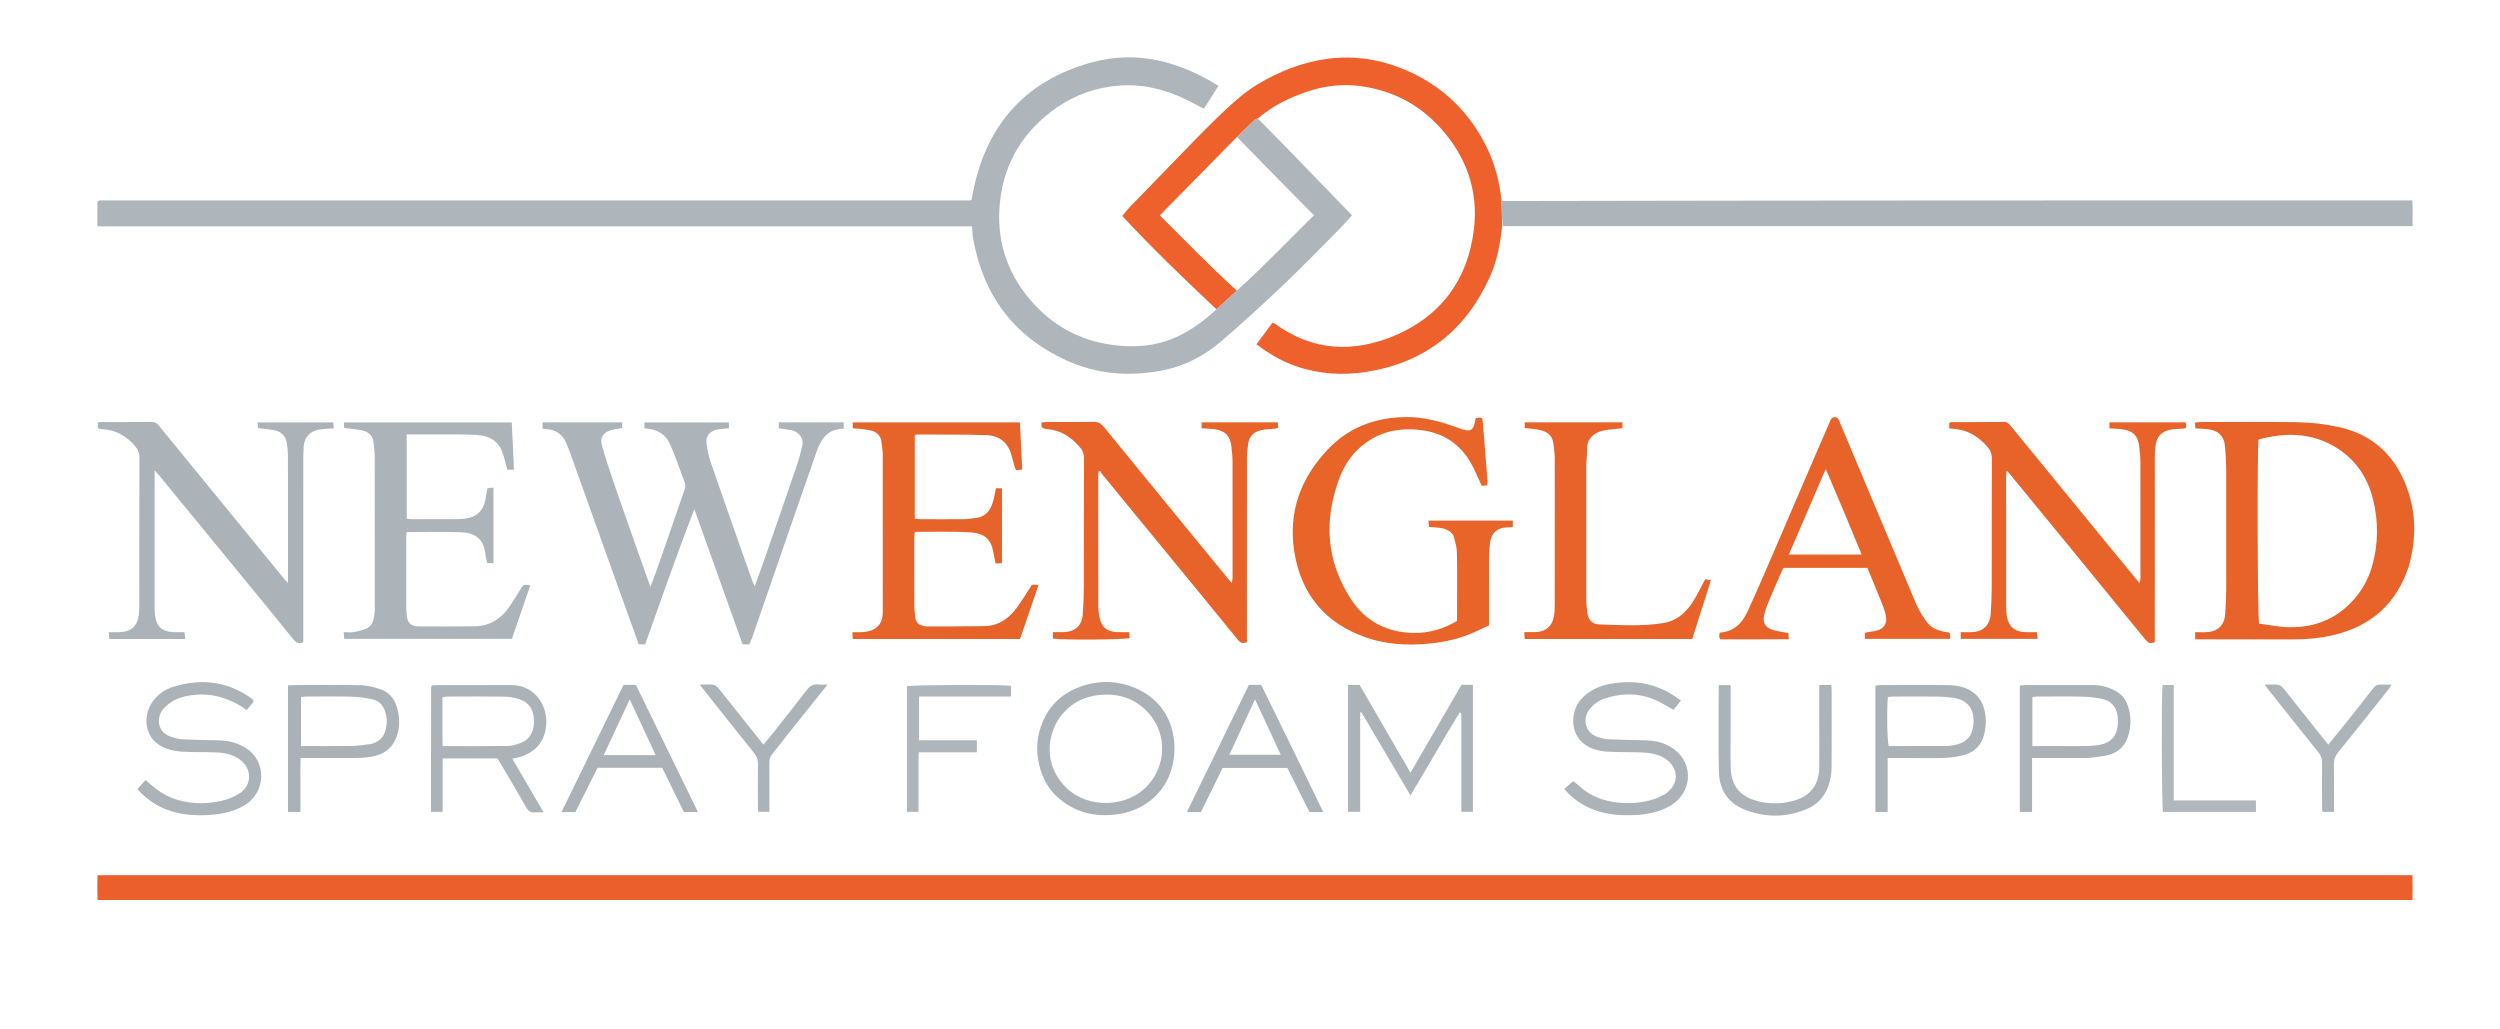 <svg xmlns="http://www.w3.org/2000/svg" width="136" height="56" viewBox="0 0 136 56" fill="none"><path d="M8.889 47.611C49.679 47.611 90.431 47.611 131.237 47.611C131.255 48.068 131.249 48.501 131.24 48.961C89.265 48.961 47.313 48.961 5.306 48.961C5.289 48.531 5.294 48.099 5.305 47.611C6.5 47.611 7.675 47.611 8.889 47.611Z" fill="#EB5F2D"></path><path d="M68.431 6.453C68.986 7.016 69.544 7.575 70.094 8.142C71.239 9.321 72.379 10.505 73.548 11.714C73.317 11.966 73.103 12.218 72.87 12.453C71.865 13.464 70.874 14.491 69.841 15.473C68.726 16.533 67.593 17.576 66.423 18.575C65.498 19.364 64.429 19.922 63.219 20.155C61.419 20.502 59.656 20.362 57.984 19.593C55.124 18.277 53.465 16.025 52.931 12.933C52.898 12.744 52.898 12.549 52.879 12.313C37.026 12.313 21.182 12.313 5.297 12.313C5.297 12.054 5.297 11.837 5.297 11.621C5.297 11.401 5.297 11.181 5.297 10.982C5.328 10.953 5.337 10.944 5.346 10.936C5.356 10.928 5.365 10.917 5.377 10.912C5.388 10.908 5.402 10.909 5.415 10.908C5.428 10.906 5.441 10.905 5.454 10.904C5.467 10.903 5.48 10.903 5.493 10.903C5.532 10.903 5.57 10.902 5.609 10.902C21.294 10.902 36.978 10.902 52.662 10.902C52.688 10.902 52.714 10.901 52.74 10.9C52.753 10.9 52.766 10.899 52.778 10.897C52.791 10.895 52.804 10.893 52.816 10.889C52.828 10.885 52.839 10.878 52.855 10.87C53.493 7.009 55.613 4.41 59.438 3.381C61.89 2.721 64.153 3.355 66.287 4.668C66.004 5.111 65.749 5.511 65.489 5.918C65.157 5.744 64.853 5.575 64.542 5.422C63.381 4.855 62.161 4.555 60.863 4.658C59.64 4.756 58.51 5.144 57.501 5.843C55.713 7.081 54.644 8.78 54.403 10.948C54.18 12.959 54.726 14.764 56.042 16.308C57.212 17.681 58.694 18.512 60.492 18.76C61.695 18.925 62.866 18.843 63.984 18.341C64.782 17.982 65.479 17.47 66.157 16.843C66.559 16.479 66.919 16.144 67.299 15.796C68.747 14.494 70.071 13.098 71.48 11.71C70.066 10.283 68.676 8.881 67.294 7.453C67.609 7.13 67.913 6.831 68.224 6.54C68.276 6.492 68.362 6.481 68.431 6.453Z" fill="#AEB5BB"></path><path d="M67.28 15.809C66.919 16.143 66.559 16.478 66.173 16.823C64.421 15.177 62.696 13.519 61.049 11.747C61.189 11.582 61.312 11.419 61.453 11.273C62.316 10.379 63.181 9.487 64.049 8.597C64.699 7.93 65.342 7.254 66.01 6.605C66.761 5.876 67.506 5.137 68.412 4.59C69.589 3.88 70.842 3.385 72.208 3.201C73.705 2.999 75.147 3.24 76.523 3.835C78.475 4.68 79.92 6.075 80.864 7.981C81.309 8.88 81.567 9.839 81.684 10.904C81.697 11.417 81.706 11.861 81.715 12.306C81.618 13.276 81.434 14.225 81.025 15.117C79.702 18.007 77.479 19.735 74.335 20.23C73.03 20.435 71.73 20.351 70.469 19.91C69.706 19.644 69.023 19.237 68.353 18.73C68.649 18.329 68.929 17.948 69.215 17.56C69.284 17.587 69.337 17.595 69.376 17.623C71.41 19.102 73.615 19.202 75.854 18.263C78.386 17.201 79.844 15.217 80.178 12.502C80.437 10.39 79.778 8.517 78.336 6.934C77.183 5.669 75.746 4.929 74.063 4.691C73.053 4.549 72.047 4.661 71.077 4.996C70.129 5.323 69.236 5.755 68.447 6.429C68.361 6.48 68.276 6.492 68.224 6.54C67.912 6.83 67.609 7.129 67.274 7.466C65.869 8.901 64.493 10.296 63.093 11.715C64.498 13.116 65.847 14.505 67.28 15.809Z" fill="#EE612D"></path><path d="M81.749 12.305C81.706 11.861 81.697 11.416 81.69 10.936C98.189 10.9 114.685 10.9 131.23 10.9C131.262 11.363 131.243 11.807 131.242 12.301C131.085 12.301 130.947 12.301 130.81 12.301C127.57 12.301 124.33 12.301 121.09 12.301C108.156 12.301 95.223 12.301 82.289 12.302C82.121 12.302 81.952 12.303 81.749 12.305Z" fill="#ADB5BB"></path><path d="M33.47 31.502C32.648 29.196 31.833 26.921 31.018 24.645C30.957 24.475 30.89 24.307 30.821 24.14C30.622 23.649 30.261 23.38 29.729 23.346C29.665 23.342 29.603 23.329 29.515 23.316C29.515 23.201 29.515 23.094 29.515 22.975C30.965 22.975 32.399 22.975 33.849 22.975C33.849 23.09 33.849 23.187 33.849 23.287C33.631 23.326 33.424 23.342 33.231 23.402C32.792 23.54 32.623 23.817 32.753 24.264C32.969 25.008 33.21 25.745 33.464 26.477C34.026 28.102 34.603 29.721 35.174 31.343C35.234 31.513 35.297 31.682 35.384 31.924C35.507 31.596 35.614 31.329 35.709 31.057C36.22 29.593 36.73 28.128 37.233 26.66C37.273 26.544 37.302 26.393 37.263 26.284C37.009 25.58 36.752 24.875 36.46 24.186C36.293 23.793 35.986 23.506 35.562 23.382C35.404 23.336 35.236 23.329 35.055 23.302C35.055 23.188 35.055 23.091 35.055 22.977C36.596 22.977 38.119 22.977 39.654 22.977C39.654 23.094 39.654 23.19 39.654 23.301C39.455 23.317 39.275 23.323 39.098 23.35C38.724 23.406 38.366 23.632 38.438 24.142C38.486 24.485 38.555 24.831 38.667 25.157C39.272 26.918 39.893 28.672 40.509 30.429C40.646 30.819 40.784 31.209 40.924 31.598C40.954 31.68 40.997 31.756 41.06 31.893C41.234 31.412 41.391 30.989 41.538 30.563C42.16 28.767 42.783 26.972 43.396 25.173C43.5 24.869 43.565 24.551 43.642 24.238C43.743 23.827 43.418 23.488 43.104 23.418C42.867 23.366 42.624 23.339 42.367 23.299C42.367 23.188 42.367 23.092 42.367 22.976C43.544 22.976 44.706 22.976 45.896 22.976C45.896 23.086 45.896 23.192 45.896 23.326C45.036 23.322 44.662 23.878 44.417 24.583C43.955 25.914 43.491 27.244 43.03 28.576C42.324 30.616 41.621 32.657 40.914 34.697C40.873 34.818 40.813 34.932 40.759 35.054C40.648 35.054 40.547 35.054 40.399 35.054C39.526 32.609 38.65 30.156 37.774 27.704C36.819 30.138 35.98 32.596 35.098 35.05C34.986 35.05 34.886 35.05 34.749 35.05C34.328 33.884 33.903 32.707 33.47 31.502Z" fill="#ACB4BA"></path><path d="M131.035 30.827C130.361 32.838 128.999 34.053 126.977 34.54C126.233 34.719 125.476 34.785 124.71 34.782C123.091 34.777 121.472 34.781 119.852 34.781C119.713 34.781 119.574 34.781 119.417 34.781C119.417 34.642 119.417 34.544 119.417 34.391C119.613 34.391 119.803 34.395 119.993 34.39C120.636 34.376 121.005 34.036 121.051 33.394C121.083 32.944 121.105 32.491 121.106 32.04C121.111 29.877 121.111 27.713 121.106 25.55C121.105 25.138 121.08 24.724 121.045 24.313C120.996 23.732 120.695 23.424 120.118 23.351C119.901 23.324 119.681 23.321 119.433 23.305C119.422 23.207 119.411 23.112 119.396 22.989C119.519 22.977 119.618 22.959 119.716 22.959C121.452 22.957 123.188 22.938 124.923 22.967C125.708 22.979 126.492 23.067 127.264 23.24C129.107 23.653 130.293 24.799 130.935 26.531C131.454 27.933 131.443 29.364 131.035 30.827ZM128.251 32.368C128.617 31.89 128.883 31.361 129.046 30.782C129.38 29.599 129.39 28.405 129.106 27.217C128.8 25.94 128.103 24.923 126.948 24.265C125.644 23.521 124.267 23.532 122.866 23.907C122.787 24.365 122.806 33.611 122.895 33.925C123.428 33.993 123.977 34.114 124.527 34.122C126.021 34.144 127.277 33.608 128.251 32.368Z" fill="#E86329"></path><path d="M16.499 33.367C16.499 33.922 16.499 34.438 16.499 34.936C16.221 35.071 16.078 34.925 15.942 34.759C15.347 34.028 14.754 33.294 14.155 32.565C12.329 30.335 10.5 28.108 8.671 25.88C8.609 25.805 8.542 25.734 8.41 25.585C8.41 25.78 8.41 25.877 8.41 25.974C8.41 28.345 8.41 30.716 8.411 33.088C8.411 33.217 8.42 33.347 8.435 33.475C8.506 34.08 8.82 34.368 9.433 34.389C9.625 34.396 9.818 34.39 10.039 34.39C10.051 34.52 10.061 34.628 10.073 34.76C8.69 34.76 7.335 34.76 5.946 34.76C5.937 34.659 5.928 34.551 5.914 34.391C6.132 34.391 6.322 34.394 6.512 34.39C7.12 34.377 7.475 34.063 7.551 33.461C7.572 33.294 7.577 33.125 7.577 32.957C7.579 30.275 7.574 27.593 7.585 24.911C7.586 24.642 7.506 24.445 7.337 24.253C6.854 23.701 6.266 23.369 5.521 23.345C5.483 23.344 5.444 23.334 5.407 23.324C5.383 23.317 5.362 23.302 5.319 23.28C5.319 23.192 5.319 23.095 5.319 22.994C5.362 22.981 5.398 22.961 5.435 22.961C6.368 22.959 7.301 22.962 8.234 22.953C8.408 22.951 8.525 23.01 8.631 23.14C10.135 24.982 11.641 26.823 13.147 28.663C13.924 29.613 14.701 30.564 15.479 31.514C15.517 31.559 15.56 31.6 15.667 31.713C15.667 31.505 15.667 31.382 15.667 31.259C15.667 29.108 15.669 26.957 15.665 24.806C15.664 24.575 15.64 24.342 15.606 24.113C15.549 23.723 15.308 23.485 14.929 23.409C14.641 23.35 14.346 23.327 14.029 23.285C14.025 23.194 14.02 23.097 14.015 22.978C15.392 22.978 16.748 22.978 18.131 22.978C18.14 23.077 18.148 23.173 18.158 23.298C17.935 23.315 17.733 23.332 17.53 23.346C16.956 23.385 16.546 23.709 16.515 24.35C16.508 24.505 16.5 24.66 16.5 24.816C16.499 27.653 16.499 30.491 16.499 33.367Z" fill="#ABB3B9"></path><path d="M114.669 29.631C115.242 30.331 115.801 31.007 116.401 31.733C116.42 31.595 116.44 31.514 116.44 31.434C116.442 29.36 116.444 27.287 116.438 25.213C116.438 24.904 116.41 24.594 116.374 24.287C116.303 23.692 116.022 23.419 115.423 23.35C115.207 23.325 114.989 23.317 114.753 23.301C114.753 23.187 114.753 23.091 114.753 22.976C116.143 22.976 117.511 22.976 118.895 22.976C118.909 23.036 118.926 23.083 118.928 23.131C118.929 23.18 118.915 23.23 118.907 23.279C118.86 23.295 118.825 23.315 118.789 23.317C118.595 23.33 118.4 23.327 118.207 23.351C117.606 23.426 117.31 23.731 117.249 24.334C117.229 24.54 117.222 24.747 117.222 24.954C117.221 28.13 117.221 31.305 117.221 34.48C117.221 34.634 117.221 34.787 117.221 34.928C116.968 35.058 116.833 34.947 116.698 34.782C115.424 33.218 114.147 31.656 112.868 30.095C111.68 28.643 110.49 27.194 109.3 25.744C109.271 25.708 109.232 25.68 109.156 25.608C109.146 25.77 109.133 25.879 109.133 25.989C109.132 28.296 109.131 30.603 109.134 32.91C109.135 33.129 109.142 33.352 109.182 33.567C109.279 34.093 109.615 34.37 110.152 34.389C110.358 34.397 110.565 34.39 110.806 34.39C110.82 34.513 110.832 34.619 110.848 34.755C109.437 34.755 108.058 34.755 106.661 34.755C106.661 34.642 106.661 34.544 106.661 34.391C106.857 34.391 107.047 34.394 107.237 34.39C107.87 34.376 108.251 34.024 108.294 33.39C108.326 32.926 108.349 32.461 108.35 31.996C108.355 29.65 108.347 27.305 108.359 24.959C108.36 24.674 108.267 24.472 108.084 24.269C107.691 23.835 107.236 23.51 106.658 23.384C106.459 23.341 106.254 23.33 106.039 23.303C106.039 23.191 106.039 23.104 106.039 23.012C106.075 22.995 106.108 22.966 106.141 22.965C107.1 22.961 108.059 22.965 109.018 22.953C109.208 22.951 109.298 23.065 109.394 23.182C109.88 23.771 110.361 24.363 110.844 24.954C112.114 26.505 113.384 28.056 114.669 29.631Z" fill="#E76329"></path><path d="M56.945 23.345C56.644 23.28 56.644 23.28 56.662 22.975C56.772 22.968 56.885 22.957 56.998 22.956C57.827 22.955 58.656 22.966 59.486 22.949C59.732 22.945 59.887 23.023 60.041 23.213C62.272 25.949 64.51 28.68 66.747 31.411C66.819 31.5 66.895 31.587 67.01 31.721C67.03 31.59 67.051 31.511 67.051 31.433C67.053 29.321 67.055 27.209 67.05 25.096C67.049 24.826 67.015 24.556 66.987 24.287C66.927 23.719 66.647 23.428 66.078 23.352C65.849 23.321 65.617 23.318 65.366 23.301C65.366 23.188 65.366 23.092 65.366 22.976C66.749 22.976 68.118 22.976 69.515 22.976C69.522 23.08 69.528 23.175 69.534 23.269C69.477 23.29 69.442 23.311 69.405 23.315C69.149 23.341 68.887 23.341 68.637 23.394C68.221 23.482 67.938 23.723 67.895 24.176C67.872 24.42 67.835 24.664 67.835 24.908C67.831 28.096 67.832 31.284 67.832 34.472C67.832 34.626 67.832 34.779 67.832 34.931C67.588 35.045 67.46 34.952 67.32 34.78C66.269 33.485 65.208 32.197 64.15 30.907C62.739 29.188 61.328 27.469 59.918 25.748C59.886 25.71 59.873 25.656 59.851 25.61C59.823 25.624 59.794 25.639 59.766 25.653C59.758 25.748 59.744 25.844 59.744 25.94C59.743 28.272 59.742 30.605 59.746 32.938C59.747 33.155 59.773 33.376 59.815 33.59C59.915 34.108 60.224 34.367 60.754 34.387C60.971 34.396 61.189 34.389 61.427 34.389C61.437 34.524 61.445 34.621 61.451 34.707C61.334 34.802 57.88 34.822 57.279 34.743C57.279 34.639 57.279 34.532 57.279 34.389C57.48 34.389 57.659 34.392 57.838 34.388C58.49 34.375 58.862 34.039 58.904 33.401C58.937 32.911 58.96 32.42 58.961 31.93C58.967 29.597 58.959 27.265 58.97 24.932C58.971 24.661 58.876 24.47 58.704 24.279C58.238 23.761 57.698 23.39 56.945 23.345Z" fill="#E76329"></path><path d="M79.078 29.152C78.9 28.858 78.635 28.761 78.347 28.717C78.157 28.688 77.963 28.685 77.739 28.668C77.73 28.558 77.721 28.451 77.71 28.32C79.251 28.32 80.762 28.32 82.297 28.32C82.297 28.434 82.297 28.54 82.297 28.669C82.182 28.676 82.081 28.682 81.981 28.688C81.436 28.721 81.141 28.977 81.063 29.508C81.026 29.762 81.006 30.021 81.005 30.279C80.999 31.509 81.002 32.74 81.002 34.023C80.624 34.194 80.246 34.386 79.852 34.537C79.124 34.817 78.369 34.962 77.587 35.026C76.475 35.118 75.384 35.047 74.335 34.687C72.085 33.915 70.764 32.319 70.404 29.977C70.075 27.837 70.763 25.998 72.239 24.443C73.381 23.239 74.804 22.718 76.451 22.688C77.46 22.67 78.392 22.941 79.32 23.274C79.429 23.313 79.538 23.357 79.65 23.385C79.985 23.47 80.134 23.378 80.216 23.043C80.24 22.943 80.258 22.842 80.278 22.747C80.617 22.691 80.644 22.703 80.663 22.938C80.751 24.006 80.837 25.074 80.921 26.143C80.927 26.218 80.915 26.296 80.909 26.406C80.795 26.413 80.689 26.42 80.603 26.426C80.409 26.01 80.251 25.613 80.046 25.242C79.438 24.148 78.509 23.535 77.255 23.391C76.051 23.253 74.965 23.5 74.035 24.297C73.493 24.761 73.11 25.355 72.864 26.014C72.004 28.313 72.147 30.541 73.507 32.615C74.298 33.822 75.487 34.415 76.924 34.433C77.748 34.443 78.53 34.211 79.264 33.777C79.264 33.514 79.264 33.256 79.264 32.998C79.264 32.013 79.276 31.027 79.256 30.043C79.25 29.753 79.152 29.466 79.078 29.152Z" fill="#E96429"></path><path d="M48.023 31.889C48.023 29.479 48.025 27.107 48.02 24.735C48.019 24.504 47.98 24.273 47.953 24.043C47.91 23.687 47.686 23.49 47.355 23.414C47.142 23.365 46.922 23.35 46.705 23.323C46.604 23.311 46.503 23.308 46.389 23.299C46.389 23.184 46.389 23.089 46.389 22.979C49.424 22.979 52.438 22.979 55.483 22.979C55.525 23.833 55.566 24.668 55.609 25.541C55.503 25.555 55.396 25.569 55.295 25.582C55.259 25.529 55.228 25.501 55.218 25.467C55.15 25.231 55.085 24.995 55.022 24.758C54.832 24.047 54.332 23.691 53.635 23.669C52.38 23.63 51.122 23.645 49.865 23.639C49.841 23.639 49.816 23.653 49.764 23.669C49.764 25.169 49.764 26.678 49.764 28.215C49.863 28.225 49.961 28.244 50.06 28.244C50.863 28.247 51.667 28.25 52.47 28.243C52.675 28.241 52.88 28.203 53.085 28.179C53.59 28.121 53.862 27.796 54.004 27.346C54.081 27.101 54.117 26.844 54.178 26.563C54.273 26.563 54.38 26.563 54.51 26.563C54.51 27.915 54.51 29.258 54.51 30.632C54.399 30.639 54.291 30.647 54.162 30.655C54.116 30.431 54.07 30.232 54.035 30.031C53.912 29.313 53.537 29.013 52.806 28.964C51.826 28.899 50.838 28.936 49.854 28.931C49.831 28.931 49.807 28.949 49.757 28.97C49.75 29.07 49.737 29.183 49.737 29.296C49.736 30.501 49.733 31.706 49.739 32.912C49.74 33.143 49.769 33.375 49.795 33.605C49.817 33.801 49.922 33.944 50.11 34.013C50.194 34.044 50.284 34.075 50.371 34.075C51.434 34.075 52.496 34.081 53.559 34.061C54.332 34.046 54.901 33.637 55.336 33.031C55.614 32.643 55.862 32.233 56.136 31.813C56.224 31.813 56.337 31.813 56.502 31.813C56.16 32.812 55.827 33.782 55.49 34.762C52.45 34.762 49.435 34.762 46.388 34.762C46.383 34.65 46.378 34.543 46.371 34.39C46.566 34.39 46.732 34.398 46.896 34.389C47.693 34.341 48.022 33.951 48.022 33.289C48.022 32.835 48.022 32.382 48.023 31.889Z" fill="#E66329"></path><path d="M24.833 23.632C23.914 23.632 23.034 23.632 22.126 23.632C22.126 25.162 22.126 26.672 22.126 28.217C22.206 28.225 22.303 28.243 22.401 28.243C23.204 28.245 24.008 28.246 24.812 28.243C24.98 28.242 25.149 28.233 25.315 28.212C25.892 28.138 26.26 27.821 26.391 27.25C26.44 27.037 26.468 26.819 26.513 26.564C26.598 26.553 26.706 26.541 26.843 26.524C26.843 27.906 26.843 29.26 26.843 30.636C26.732 30.636 26.624 30.636 26.508 30.636C26.471 30.458 26.422 30.297 26.404 30.133C26.315 29.317 25.84 28.989 25.112 28.957C24.13 28.915 23.144 28.947 22.127 28.947C22.118 29.029 22.1 29.127 22.1 29.224C22.098 30.443 22.098 31.661 22.1 32.88C22.101 33.087 22.107 33.295 22.128 33.5C22.166 33.872 22.361 34.071 22.735 34.074C23.772 34.083 24.809 34.087 25.846 34.069C26.659 34.055 27.268 33.645 27.719 32.991C27.932 32.682 28.129 32.362 28.323 32.041C28.476 31.789 28.469 31.785 28.848 31.84C28.515 32.808 28.185 33.772 27.848 34.755C24.817 34.755 21.789 34.755 18.726 34.755C18.718 34.655 18.71 34.549 18.698 34.389C18.905 34.389 19.087 34.416 19.258 34.383C19.508 34.335 19.769 34.282 19.989 34.164C20.308 33.992 20.34 33.643 20.383 33.321C20.396 33.219 20.386 33.114 20.386 33.01C20.386 30.301 20.387 27.592 20.383 24.883C20.383 24.626 20.352 24.368 20.329 24.112C20.294 23.726 20.071 23.491 19.705 23.415C19.392 23.349 19.07 23.327 18.723 23.281C18.718 23.195 18.713 23.099 18.706 22.979C21.755 22.979 24.781 22.979 27.84 22.979C27.881 23.837 27.92 24.683 27.961 25.553C27.82 25.553 27.712 25.553 27.595 25.553C27.53 25.304 27.471 25.067 27.406 24.832C27.186 24.037 26.72 23.712 25.92 23.66C25.571 23.637 25.221 23.64 24.833 23.632Z" fill="#ACB4BA"></path><path d="M98.849 24.542C99.094 23.981 99.329 23.449 99.555 22.912C99.61 22.781 99.666 22.69 99.83 22.696C99.984 22.701 100.016 22.806 100.061 22.915C100.631 24.275 101.202 25.634 101.774 26.994C102.596 28.949 103.417 30.905 104.242 32.859C104.323 33.049 104.425 33.231 104.53 33.409C104.946 34.117 105.232 34.305 106.054 34.413C106.067 34.464 106.089 34.523 106.095 34.583C106.1 34.632 106.086 34.682 106.078 34.755C104.534 34.755 102.999 34.755 101.448 34.755C101.448 34.64 101.448 34.541 101.448 34.44C101.493 34.422 101.526 34.402 101.562 34.396C101.752 34.361 101.95 34.352 102.132 34.293C102.508 34.173 102.669 33.899 102.593 33.512C102.55 33.298 102.481 33.087 102.4 32.884C102.138 32.223 101.864 31.567 101.587 30.891C100.067 30.891 98.555 30.891 97.016 30.891C96.953 31.028 96.881 31.178 96.815 31.331C96.599 31.829 96.38 32.327 96.173 32.829C96.094 33.02 96.032 33.218 95.98 33.418C95.869 33.843 96.015 34.135 96.43 34.264C96.697 34.348 96.981 34.379 97.287 34.439C97.294 34.523 97.301 34.621 97.313 34.774C96.055 34.786 94.817 34.777 93.581 34.78C93.556 34.723 93.53 34.69 93.529 34.656C93.527 34.582 93.537 34.507 93.54 34.454C93.573 34.425 93.582 34.41 93.592 34.41C94.357 34.348 94.794 33.871 95.088 33.221C95.403 32.525 95.716 31.829 96.018 31.129C96.96 28.943 97.897 26.755 98.849 24.542ZM98.761 30.165C99.574 30.165 100.387 30.165 101.272 30.165C100.628 28.591 99.997 27.079 99.32 25.512C98.638 27.095 97.99 28.599 97.315 30.165C97.812 30.165 98.248 30.165 98.761 30.165Z" fill="#E86329"></path><path d="M84.579 27.3C84.579 26.458 84.584 25.655 84.576 24.852C84.573 24.621 84.532 24.39 84.51 24.16C84.467 23.723 84.197 23.488 83.796 23.399C83.522 23.338 83.239 23.322 82.944 23.284C82.944 23.184 82.944 23.088 82.944 22.975C84.723 22.975 86.479 22.975 88.261 22.975C88.261 23.086 88.261 23.181 88.261 23.294C87.934 23.331 87.613 23.35 87.298 23.406C86.706 23.512 86.318 23.876 86.338 24.436C86.349 24.744 86.294 25.054 86.294 25.363C86.29 27.772 86.29 30.182 86.294 32.591C86.295 32.848 86.32 33.106 86.357 33.361C86.411 33.734 86.623 33.954 86.999 33.968C88.149 34.009 89.302 34.077 90.447 33.901C91.2 33.786 91.734 33.326 92.121 32.695C92.35 32.322 92.54 31.924 92.763 31.51C92.838 31.524 92.933 31.54 93.075 31.565C92.73 32.65 92.395 33.702 92.058 34.762C89.012 34.762 85.998 34.762 82.949 34.762C82.94 34.655 82.932 34.548 82.919 34.39C83.128 34.39 83.306 34.392 83.483 34.389C84.088 34.379 84.449 34.073 84.541 33.476C84.572 33.273 84.577 33.064 84.577 32.857C84.58 31.017 84.579 29.178 84.579 27.3Z" fill="#E86329"></path><path d="M79.497 43.398C79.497 41.836 79.497 40.313 79.497 38.79C79.466 38.78 79.435 38.771 79.405 38.761C78.498 40.234 77.654 41.746 76.729 43.269C75.827 41.74 74.945 40.244 74.062 38.748C74.039 38.754 74.016 38.76 73.993 38.765C73.993 40.554 73.993 42.343 73.993 44.161C73.755 44.161 73.555 44.161 73.328 44.161C73.328 41.872 73.328 39.575 73.328 37.26C73.53 37.26 73.721 37.26 73.961 37.26C74.864 38.817 75.782 40.4 76.732 42.038C77.676 40.408 78.592 38.828 79.505 37.254C79.721 37.254 79.912 37.254 80.125 37.254C80.125 39.555 80.125 41.843 80.125 44.161C79.936 44.161 79.739 44.161 79.497 44.161C79.497 43.921 79.497 43.678 79.497 43.398Z" fill="#ABB2B8"></path><path d="M23.445 41.534C23.448 40.123 23.45 38.751 23.455 37.379C23.455 37.356 23.475 37.334 23.499 37.285C23.61 37.28 23.736 37.269 23.862 37.269C25.17 37.268 26.477 37.277 27.785 37.266C29.124 37.255 29.849 38.435 29.702 39.556C29.593 40.393 29.088 41.066 27.869 41.273C28.432 42.238 28.985 43.186 29.573 44.193C29.374 44.193 29.247 44.182 29.123 44.195C28.891 44.22 28.747 44.138 28.628 43.925C28.223 43.205 27.797 42.496 27.378 41.783C27.273 41.605 27.165 41.429 27.062 41.259C26.069 41.259 25.09 41.259 24.08 41.259C24.08 42.233 24.08 43.186 24.08 44.166C23.863 44.166 23.678 44.166 23.445 44.166C23.445 43.3 23.445 42.437 23.445 41.534ZM24.069 40.008C24.072 40.196 24.075 40.384 24.078 40.587C25.301 40.587 26.466 40.593 27.632 40.581C27.833 40.579 28.039 40.516 28.234 40.452C28.772 40.276 29.036 39.88 29.046 39.268C29.055 38.636 28.798 38.211 28.249 38.036C27.983 37.951 27.695 37.903 27.415 37.898C26.392 37.882 25.368 37.891 24.344 37.894C24.259 37.894 24.173 37.917 24.069 37.932C24.069 38.613 24.069 39.273 24.069 40.008Z" fill="#ABB3B9"></path><path d="M60.932 44.276C59.733 44.472 58.661 44.268 57.716 43.527C57.077 43.026 56.703 42.358 56.525 41.581C56.341 40.778 56.409 39.987 56.738 39.23C57.099 38.397 57.704 37.796 58.541 37.445C59.688 36.965 60.843 36.981 61.958 37.522C63.332 38.19 63.954 39.494 63.885 40.927C63.799 42.719 62.595 43.979 60.932 44.276ZM57.124 40.366C57.017 41.356 57.323 42.199 58.044 42.885C59.228 44.011 61.322 43.927 62.419 42.748C63.419 41.674 63.509 40.008 62.544 38.864C61.81 37.993 60.844 37.687 59.734 37.815C58.947 37.905 58.286 38.25 57.775 38.868C57.428 39.286 57.232 39.771 57.124 40.366Z" fill="#AAB2B8"></path><path d="M90.628 43.171C90.718 43.094 90.786 43.033 90.849 42.968C91.255 42.545 91.27 41.978 90.888 41.536C90.632 41.239 90.293 41.081 89.921 41.003C89.683 40.953 89.436 40.935 89.192 40.928C88.636 40.91 88.079 40.92 87.523 40.895C87.04 40.873 86.572 40.769 86.176 40.47C85.385 39.874 85.441 38.681 86.004 38.046C86.44 37.555 87 37.31 87.621 37.197C88.708 36.999 89.758 37.121 90.74 37.65C90.977 37.777 91.193 37.941 91.445 38.106C91.3 38.29 91.176 38.445 91.041 38.616C90.825 38.493 90.636 38.386 90.448 38.278C89.457 37.711 88.418 37.646 87.344 37.983C86.992 38.093 86.698 38.298 86.466 38.594C86.093 39.07 86.19 39.857 86.928 40.096C87.122 40.16 87.329 40.207 87.532 40.217C88.19 40.247 88.849 40.26 89.507 40.273C90.078 40.284 90.615 40.42 91.073 40.762C92.178 41.588 92.043 43.178 90.818 43.862C90.254 44.176 89.635 44.3 88.997 44.336C88.043 44.388 87.112 44.302 86.247 43.846C85.808 43.614 85.432 43.308 85.094 42.927C85.253 42.784 85.404 42.649 85.582 42.491C85.691 42.581 85.842 42.697 85.984 42.822C86.546 43.32 87.208 43.561 87.949 43.651C88.655 43.738 89.339 43.677 90.011 43.467C90.217 43.402 90.406 43.281 90.628 43.171Z" fill="#ABB3B8"></path><path d="M10.275 37.84C9.729 37.93 9.284 38.139 8.921 38.524C8.507 38.964 8.512 39.772 9.237 40.057C9.45 40.14 9.683 40.204 9.91 40.216C10.581 40.252 11.254 40.26 11.926 40.275C12.455 40.286 12.947 40.418 13.394 40.705C14.498 41.412 14.523 43.131 13.219 43.855C12.651 44.17 12.038 44.296 11.399 44.334C10.577 44.384 9.77 44.327 8.997 44.016C8.412 43.781 7.919 43.418 7.471 42.928C7.619 42.764 7.755 42.614 7.913 42.44C8.062 42.563 8.201 42.671 8.333 42.787C8.905 43.289 9.572 43.553 10.326 43.654C10.941 43.736 11.541 43.69 12.13 43.546C12.45 43.468 12.773 43.331 13.047 43.149C13.715 42.706 13.712 41.833 13.078 41.344C12.678 41.036 12.213 40.947 11.731 40.929C11.136 40.907 10.539 40.925 9.945 40.893C9.652 40.878 9.351 40.825 9.074 40.73C7.867 40.318 7.717 39.022 8.286 38.191C8.57 37.777 8.97 37.5 9.429 37.359C10.949 36.892 12.389 37.056 13.701 38.009C13.722 38.024 13.741 38.044 13.755 38.065C13.769 38.085 13.776 38.111 13.8 38.168C13.69 38.3 13.57 38.446 13.42 38.627C12.479 37.955 11.451 37.647 10.275 37.84Z" fill="#ABB2B8"></path><path d="M36.339 40.836C36.882 41.952 37.414 43.041 37.966 44.172C37.677 44.172 37.45 44.172 37.202 44.172C36.811 43.374 36.418 42.574 36.024 41.769C34.856 41.769 33.704 41.769 32.509 41.769C32.112 42.557 31.707 43.363 31.298 44.176C31.057 44.176 30.829 44.176 30.547 44.176C31.685 41.844 32.805 39.546 33.922 37.256C34.156 37.256 34.361 37.256 34.592 37.256C35.171 38.441 35.749 39.625 36.339 40.836ZM34.516 41.079C34.882 41.079 35.248 41.079 35.666 41.079C35.188 40.05 34.741 39.086 34.259 38.048C33.775 39.084 33.32 40.056 32.841 41.079C33.412 41.079 33.925 41.079 34.516 41.079Z" fill="#AAB2B8"></path><path d="M15.666 39.9C15.666 39.01 15.666 38.159 15.666 37.286C15.834 37.278 15.96 37.268 16.086 37.267C17.264 37.266 18.443 37.251 19.621 37.276C19.974 37.284 20.334 37.377 20.673 37.487C21.16 37.645 21.461 38.008 21.602 38.502C21.758 39.052 21.764 39.603 21.553 40.136C21.267 40.861 20.654 41.133 19.933 41.207C19.587 41.242 19.235 41.234 18.886 41.235C18.059 41.239 17.232 41.236 16.355 41.236C16.334 41.743 16.347 42.229 16.345 42.715C16.342 43.191 16.344 43.668 16.344 44.168C16.112 44.168 15.912 44.168 15.666 44.168C15.666 42.754 15.666 41.346 15.666 39.9ZM20.207 40.469C20.533 40.374 20.796 40.196 20.921 39.869C21.063 39.497 21.082 39.116 20.959 38.731C20.845 38.371 20.616 38.114 20.246 38.039C19.87 37.963 19.485 37.908 19.102 37.898C18.288 37.877 17.473 37.891 16.659 37.893C16.56 37.893 16.461 37.91 16.374 37.917C16.374 38.819 16.374 39.691 16.374 40.586C17.294 40.586 18.184 40.594 19.074 40.582C19.433 40.577 19.791 40.526 20.207 40.469Z" fill="#AAB1B7"></path><path d="M113.574 41.236C112.554 41.236 111.572 41.236 110.544 41.236C110.544 42.224 110.544 43.186 110.544 44.17C110.298 44.17 110.098 44.17 109.877 44.17C109.877 41.883 109.877 39.609 109.877 37.3C109.966 37.289 110.063 37.268 110.161 37.268C111.404 37.266 112.646 37.264 113.889 37.269C114.323 37.27 114.73 37.388 115.109 37.601C115.415 37.773 115.626 38.033 115.741 38.358C115.952 38.949 115.947 39.548 115.737 40.139C115.564 40.625 115.2 40.937 114.716 41.068C114.359 41.165 113.981 41.183 113.574 41.236ZM112.061 40.586C112.553 40.586 113.045 40.594 113.536 40.583C113.78 40.577 114.027 40.556 114.265 40.509C114.834 40.395 115.138 40.054 115.204 39.475C115.221 39.322 115.221 39.164 115.205 39.011C115.151 38.496 114.883 38.137 114.369 38.025C114.019 37.948 113.656 37.905 113.298 37.898C112.47 37.88 111.642 37.891 110.813 37.893C110.727 37.893 110.641 37.912 110.562 37.921C110.562 38.817 110.562 39.689 110.562 40.586C111.055 40.586 111.519 40.586 112.061 40.586Z" fill="#AAB1B7"></path><path d="M70.352 40.812C70.9 41.94 71.435 43.042 71.985 44.176C71.713 44.176 71.485 44.176 71.237 44.176C70.837 43.38 70.438 42.585 70.031 41.776C68.862 41.776 67.701 41.776 66.509 41.776C66.121 42.567 65.728 43.367 65.33 44.178C65.094 44.178 64.864 44.178 64.565 44.178C65.699 41.853 66.818 39.559 67.941 37.258C68.158 37.258 68.363 37.258 68.609 37.258C69.181 38.423 69.76 39.605 70.352 40.812ZM68.788 39.15C68.625 38.803 68.462 38.455 68.272 38.048C67.791 39.085 67.34 40.06 66.878 41.056C67.829 41.056 68.724 41.056 69.671 41.056C69.372 40.413 69.091 39.809 68.788 39.15Z" fill="#AAB1B7"></path><path d="M103.856 41.237C103.456 41.237 103.095 41.237 102.688 41.237C102.688 42.225 102.688 43.188 102.688 44.172C102.441 44.172 102.241 44.172 102.021 44.172C102.021 41.88 102.021 39.604 102.021 37.304C102.106 37.292 102.192 37.269 102.277 37.269C103.521 37.267 104.765 37.256 106.009 37.273C106.545 37.281 107.06 37.399 107.477 37.783C107.703 37.991 107.849 38.24 107.931 38.534C108.066 39.019 108.055 39.503 107.93 39.983C107.788 40.528 107.432 40.895 106.901 41.053C106.559 41.154 106.195 41.214 105.838 41.229C105.192 41.257 104.543 41.237 103.856 41.237ZM106.293 40.533C106.825 40.445 107.217 40.181 107.32 39.626C107.481 38.756 107.186 38.105 106.28 37.965C106 37.922 105.716 37.899 105.433 37.896C104.618 37.887 103.803 37.892 102.987 37.894C102.89 37.894 102.792 37.911 102.7 37.92C102.633 38.715 102.661 40.298 102.748 40.585C103.816 40.585 104.888 40.587 105.961 40.583C106.05 40.583 106.138 40.552 106.293 40.533Z" fill="#AAB2B7"></path><path d="M94.147 39.434C94.147 40.237 94.133 41.001 94.151 41.765C94.171 42.61 94.539 43.19 95.299 43.479C95.803 43.67 96.329 43.724 96.861 43.69C97.103 43.674 97.347 43.622 97.582 43.558C98.467 43.318 98.95 42.7 98.964 41.782C98.976 41.07 98.967 40.357 98.967 39.645C98.967 38.985 98.967 38.324 98.967 37.664C98.967 37.537 98.967 37.411 98.967 37.264C99.204 37.264 99.403 37.264 99.623 37.264C99.63 37.379 99.643 37.48 99.643 37.58C99.644 38.966 99.649 40.351 99.639 41.737C99.637 42.005 99.598 42.279 99.531 42.539C99.355 43.213 98.96 43.727 98.31 44.004C97.175 44.488 96.021 44.488 94.882 44.031C93.982 43.67 93.533 42.937 93.509 42.002C93.469 40.436 93.498 38.87 93.498 37.273C93.708 37.273 93.905 37.273 94.147 37.273C94.147 37.979 94.147 38.687 94.147 39.434Z" fill="#ABB3B8"></path><path d="M51.434 40.925C50.942 40.925 50.489 40.925 49.986 40.925C49.953 41.293 49.974 41.651 49.97 42.007C49.966 42.357 49.969 42.707 49.969 43.056C49.969 43.417 49.969 43.778 49.969 44.165C49.75 44.165 49.553 44.165 49.338 44.165C49.338 41.878 49.338 39.603 49.338 37.329C49.607 37.254 54.503 37.234 55.003 37.309C55.003 37.482 55.003 37.658 55.003 37.892C54.175 37.892 53.339 37.892 52.503 37.892C51.676 37.892 50.85 37.892 49.996 37.892C49.996 38.69 49.996 39.458 49.996 40.271C51.043 40.271 52.084 40.271 53.141 40.271C53.141 40.504 53.141 40.692 53.141 40.925C52.578 40.925 52.025 40.925 51.434 40.925Z" fill="#AEB6BC"></path><path d="M42.713 40.127C42.472 40.433 42.258 40.725 42.024 41C41.897 41.149 41.85 41.302 41.852 41.494C41.86 42.245 41.855 42.996 41.855 43.747C41.855 43.875 41.855 44.003 41.855 44.161C41.648 44.161 41.463 44.161 41.25 44.161C41.243 44.055 41.231 43.943 41.231 43.83C41.229 43.079 41.223 42.328 41.234 41.577C41.237 41.346 41.182 41.162 41.032 40.977C40.132 39.861 39.244 38.734 38.353 37.611C38.275 37.513 38.202 37.412 38.074 37.242C38.37 37.242 38.599 37.219 38.818 37.252C38.925 37.269 39.034 37.377 39.109 37.47C39.789 38.316 40.463 39.167 41.139 40.016C41.259 40.168 41.38 40.319 41.531 40.509C41.719 40.282 41.9 40.072 42.071 39.854C42.672 39.094 43.277 38.337 43.864 37.566C44.045 37.328 44.237 37.191 44.544 37.238C44.668 37.257 44.797 37.241 45.018 37.241C44.221 38.24 43.476 39.173 42.713 40.127Z" fill="#ABB2B8"></path><path d="M123.656 37.837C123.506 37.647 123.373 37.479 123.188 37.244C123.499 37.244 123.73 37.221 123.952 37.255C124.059 37.271 124.168 37.382 124.243 37.476C124.97 38.383 125.69 39.295 126.413 40.205C126.485 40.295 126.561 40.382 126.664 40.505C126.988 40.104 127.301 39.721 127.61 39.334C128.109 38.708 128.612 38.085 129.096 37.447C129.213 37.292 129.329 37.229 129.514 37.24C129.69 37.25 129.868 37.242 130.103 37.242C130.025 37.364 129.985 37.439 129.933 37.504C129.024 38.645 128.118 39.789 127.199 40.922C127.033 41.127 126.96 41.33 126.965 41.591C126.978 42.315 126.97 43.041 126.97 43.765C126.97 43.892 126.97 44.019 126.97 44.169C126.753 44.169 126.565 44.169 126.346 44.169C126.338 44.08 126.321 43.981 126.321 43.883C126.318 43.093 126.311 42.304 126.324 41.514C126.328 41.278 126.258 41.1 126.112 40.918C125.293 39.903 124.484 38.88 123.656 37.837Z" fill="#ACB4BA"></path><path d="M121.433 43.543C121.883 43.543 122.294 43.543 122.723 43.543C122.723 43.772 122.723 43.959 122.723 44.169C121.028 44.169 119.348 44.169 117.666 44.169C117.594 43.903 117.572 37.833 117.645 37.264C117.83 37.264 118.018 37.264 118.252 37.264C118.252 39.343 118.252 41.421 118.252 43.543C119.329 43.543 120.361 43.543 121.433 43.543Z" fill="#B0B8BE"></path></svg>